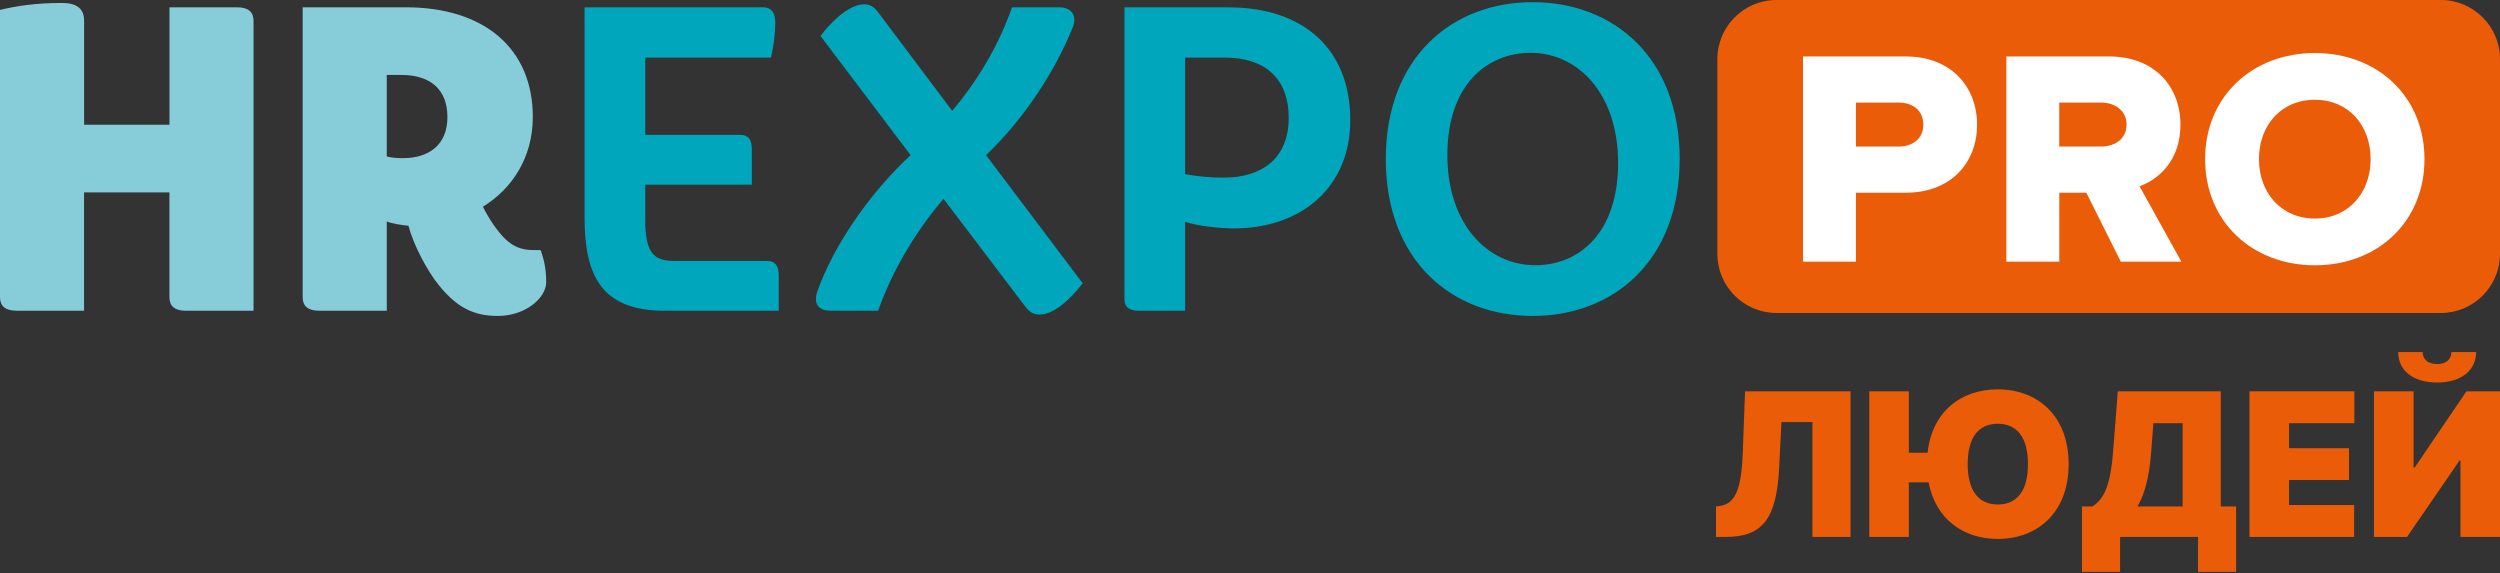 <svg width="925" height="212" viewBox="0 0 925 212" fill="none" xmlns="http://www.w3.org/2000/svg">
<rect x="0" y="0" width="925" height="212" fill="#333333" stroke="none"/>
<path d="M657.212 0C645.177 0.057 635.422 9.846 635.422 21.895V93.908C635.422 105.99 645.234 115.802 657.318 115.802H903.106C915.188 115.802 925 105.99 925 93.908V21.895C925 9.846 915.246 0.057 903.212 0H657.212Z" fill="#EB5C09"/>
<path d="M568.07 98.137C550.267 98.137 535.521 82.744 535.521 57.401C535.521 31.099 550.444 19.545 566.307 19.545C584.109 19.545 598.7 34.938 598.7 60.281C598.7 86.583 583.954 98.137 568.07 98.137ZM621.477 58.85C621.477 21.169 596.937 0.801 567.11 0.801C537.284 0.801 512.743 21.169 512.743 58.85C512.743 96.531 537.284 116.9 567.11 116.9C596.937 116.9 621.477 96.531 621.477 58.85ZM438.499 21.307H453.246C467.837 21.307 476.826 28.848 476.826 43.593C476.826 58.518 467.033 65.724 452.776 65.724C447.645 65.724 442.67 65.235 438.499 64.432V21.307ZM438.499 114.98V82.098C443.63 83.704 451.484 84.506 456.615 84.506C481.154 84.506 499.602 69.583 499.602 44.416C499.602 18.271 482.446 2.721 454.538 2.721H416.054V110.652C416.054 113.531 417.66 114.98 421.499 114.98H438.499ZM364.841 57.401C378.962 43.927 390.341 26.457 396.921 10.085C398.684 5.6 396.275 2.702 391.947 2.702H374.456C369.325 17.293 361.473 30.119 352.326 41.029L325.221 4.954C323.458 2.545 322.009 1.585 319.777 1.585C314.958 1.585 308.869 6.403 303.581 13.297L336.933 57.401C321.383 71.835 308.378 91.086 302.444 107.754C300.838 112.239 302.757 114.96 307.263 114.96H324.908C330.352 99.566 339.185 85.132 349.114 73.578L379.43 113.511C381.038 115.587 382.487 116.39 384.718 116.39C389.536 116.39 395.295 111.572 400.601 104.835L364.841 57.401ZM288.128 114.98V101.995C288.128 98.137 286.679 96.55 283.799 96.55H249.487C241.79 96.55 238.735 93.495 238.735 81.313V68.33H278.179V55.345C278.179 51.487 276.73 49.9 273.851 49.9H238.736V21.307H285.249C286.209 17.293 286.855 12.317 286.855 8.479C286.855 4.464 285.249 2.702 282.214 2.702H216.291V80.492C216.291 101.977 222.539 114.98 245.962 114.98H288.128Z" fill="#00A7BC"/>
<path d="M143.104 27.73H148.549C159.125 27.73 165.549 33.018 165.549 43.281C165.549 53.543 158.811 58.518 149.038 58.518C146.962 58.518 144.71 58.361 143.104 57.871L143.104 27.73ZM143.104 114.98V81.941C145.024 82.743 148.392 83.234 151.115 83.546C153.191 91.086 158.165 100.389 162.494 105.677C168.917 113.53 175.008 116.899 184.134 116.899C194.553 116.899 202.093 110.162 202.093 104.385C202.093 99.743 201.29 95.885 200.016 92.517H197.139C193.28 92.517 190.088 91.4 187.033 88.502C184.311 85.936 180.942 81.119 178.691 76.477C189.599 69.74 197.139 58.185 197.139 43.281C197.139 17.938 179.18 2.702 150.155 2.702H111.985V109.987C111.985 113.198 113.904 114.961 118.076 114.961H143.104V114.98H143.104ZM31.12 7.676C31.12 3.191 28.397 1.096 22.934 1.096C13.142 1.096 6.091 2.212 0 3.661V109.987C0 113.198 1.92 114.961 6.091 114.961H31.1V71.189H62.69V110.005C62.69 113.217 64.609 114.98 68.781 114.98H93.809V7.676C93.809 4.464 91.891 2.701 87.72 2.701H62.71V46.16H31.12V7.676Z" fill="#86CDD9"/>
<path d="M856.532 80.863C843.9 80.863 835.812 71.188 835.812 58.889C835.812 46.492 843.9 36.916 856.532 36.916C869.047 36.916 877.135 46.473 877.135 58.889C877.135 71.188 869.047 80.863 856.532 80.863ZM856.532 98.156C879.759 98.156 897.052 81.999 897.052 58.889C897.052 35.779 879.759 19.623 856.532 19.623C833.305 19.623 815.894 35.779 815.894 58.889C815.894 81.999 833.305 98.156 856.532 98.156ZM777.392 54.228H761.919V37.953H777.392C782.521 37.953 786.831 40.91 786.831 46.041C786.849 51.388 782.521 54.228 777.392 54.228ZM807.101 96.805L791.628 68.917C798.679 66.409 806.767 59.36 806.767 46.159C806.767 32.039 797.21 20.894 780.367 20.894H742.354V96.805H761.939V71.306H771.947L784.696 96.805H807.101ZM702.518 54.228H686.695V37.953H702.518C707.747 37.953 711.625 40.91 711.625 46.139C711.625 51.27 707.747 54.228 702.518 54.228ZM686.695 96.805V71.306H705.124C722.201 71.306 731.525 59.81 731.525 46.159C731.525 32.392 722.181 20.895 705.124 20.895H667.109V96.805L686.695 96.805Z" fill="white"/>
<path d="M634.926 198.66H638.506C652.184 198.66 657.344 191.932 658.282 173.094L659.134 156.157H670.602V198.66H684.699V144.788H645.666L644.826 167.415C644.296 181.821 641.765 186.352 636.407 187.191L634.926 187.401L634.926 198.66Z" fill="#EB5C09"/>
<path d="M750.348 171.724C750.348 181.402 746.459 186.661 739.201 186.661C731.93 186.661 728.041 181.402 728.041 171.724C728.041 162.046 731.93 156.787 739.201 156.787C746.459 156.787 750.348 162.046 750.348 171.724ZM706.265 144.788H691.637V198.66H706.265V178.464H713.598C716.129 192.056 726.436 199.401 739.201 199.401C753.817 199.401 765.396 189.723 765.396 171.724C765.396 153.738 753.817 144.06 739.201 144.06C725.646 144.06 714.869 152.232 713.203 167.515H706.265V144.788Z" fill="#EB5C09"/>
<path d="M790.851 187.401C793.172 183.402 795.171 177.513 795.9 167.625L796.752 156.577H807.578V187.401H790.851ZM770.334 211.597H784.431V198.66H813.269V211.597H827.366V187.401H821.688V144.788H783.592L781.802 167.625C780.753 180.772 777.913 185.093 774.124 187.401H770.334V211.597Z" fill="#EB5C09"/>
<path d="M832.305 198.66H871.03V186.871H846.933V177.612H869.129V165.835H846.933V156.577H871.128V144.788H832.305V198.66Z" fill="#EB5C09"/>
<path d="M907.002 130.271C906.977 132.591 905.508 134.69 901.743 134.69C897.83 134.69 896.361 132.48 896.385 130.271H887.337C887.312 137.11 892.88 141.529 901.743 141.529C910.557 141.529 916.137 137.11 916.162 130.271H907.002ZM878.387 144.788V198.66H890.596L910.063 170.353H910.372V198.66H925V144.788H912.581L893.435 172.983H893.015V144.788H878.387Z" fill="#EB5C09"/>
</svg>
